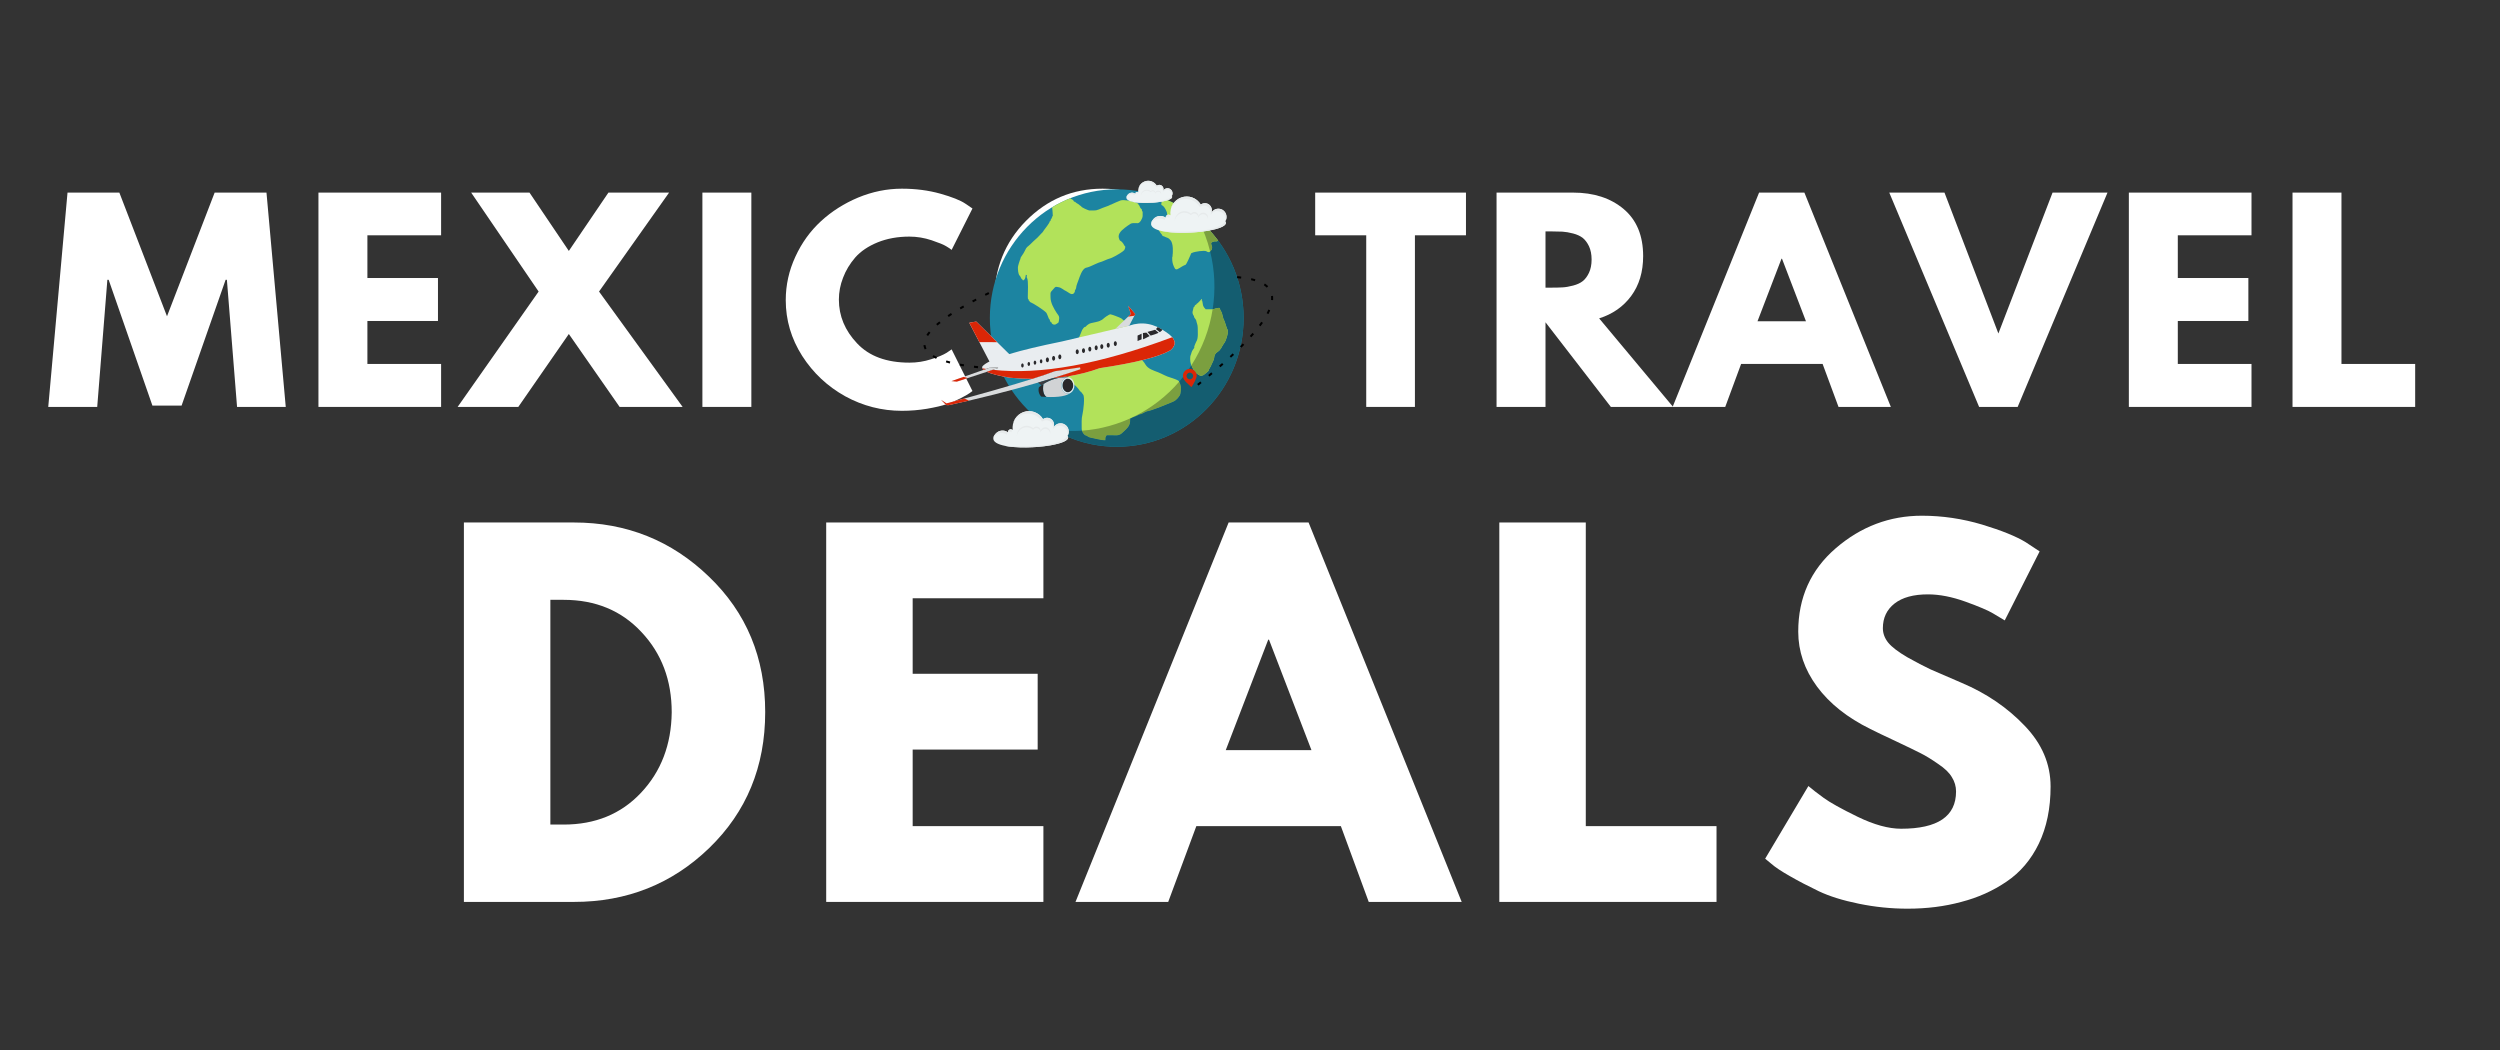 <svg xmlns="http://www.w3.org/2000/svg" xmlns:xlink="http://www.w3.org/1999/xlink" width="200" zoomAndPan="magnify" viewBox="0 0 150 63" height="84" preserveAspectRatio="xMidYMid meet" version="1.0"><rect x="0" y="0" width="150" height="63" fill="#333333" stroke="none"/><defs><g/><clipPath id="8cd0121e6b"><path d="M 55.395 17 L 60 17 L 60 23 L 55.395 23 Z M 55.395 17 " clip-rule="nonzero"/></clipPath><clipPath id="21440eda1f"><path d="M 71 16 L 76.395 16 L 76.395 24 L 71 24 Z M 71 16 " clip-rule="nonzero"/></clipPath><clipPath id="c411b4be92"><path d="M 67 10.777 L 71 10.777 L 71 13 L 67 13 Z M 67 10.777 " clip-rule="nonzero"/></clipPath><clipPath id="d14f6d2891"><path d="M 68 10.777 L 71 10.777 L 71 12 L 68 12 Z M 68 10.777 " clip-rule="nonzero"/></clipPath></defs><g fill="#ffffff" fill-opacity="1"><g transform="translate(2.645, 24.415)"><g><path d="M 11.578 0 L 10.969 -7.625 L 10.891 -7.625 L 8.25 -0.078 L 6.5 -0.078 L 3.875 -7.625 L 3.797 -7.625 L 3.188 0 L 0.25 0 L 1.406 -12.859 L 4.516 -12.859 L 7.375 -5.438 L 10.234 -12.859 L 13.344 -12.859 L 14.5 0 Z M 11.578 0 "/></g></g></g><g fill="#ffffff" fill-opacity="1"><g transform="translate(18.169, 24.415)"><g><path d="M 8.297 -12.859 L 8.297 -10.297 L 3.875 -10.297 L 3.875 -7.734 L 8.109 -7.734 L 8.109 -5.156 L 3.875 -5.156 L 3.875 -2.578 L 8.297 -2.578 L 8.297 0 L 0.938 0 L 0.938 -12.859 Z M 8.297 -12.859 "/></g></g></g><g fill="#ffffff" fill-opacity="1"><g transform="translate(27.989, 24.415)"><g><path d="M 12.969 0 L 9.188 0 L 6.141 -4.375 L 3.109 0 L -0.531 0 L 4.328 -6.922 L 0.281 -12.859 L 3.781 -12.859 L 6.141 -9.359 L 8.516 -12.859 L 12.156 -12.859 L 7.953 -6.922 Z M 12.969 0 "/></g></g></g><g fill="#ffffff" fill-opacity="1"><g transform="translate(41.206, 24.415)"><g><path d="M 3.875 -12.859 L 3.875 0 L 0.938 0 L 0.938 -12.859 Z M 3.875 -12.859 "/></g></g></g><g fill="#ffffff" fill-opacity="1"><g transform="translate(46.786, 24.415)"><g><path d="M 7.781 -2.656 C 8.227 -2.656 8.66 -2.723 9.078 -2.859 C 9.504 -2.992 9.816 -3.125 10.016 -3.25 L 10.312 -3.453 L 11.562 -0.953 C 11.52 -0.922 11.461 -0.879 11.391 -0.828 C 11.316 -0.773 11.145 -0.676 10.875 -0.531 C 10.613 -0.395 10.332 -0.273 10.031 -0.172 C 9.727 -0.066 9.332 0.023 8.844 0.109 C 8.352 0.191 7.848 0.234 7.328 0.234 C 6.129 0.234 4.992 -0.055 3.922 -0.641 C 2.859 -1.234 2 -2.039 1.344 -3.062 C 0.688 -4.094 0.359 -5.207 0.359 -6.406 C 0.359 -7.312 0.551 -8.18 0.938 -9.016 C 1.32 -9.848 1.832 -10.555 2.469 -11.141 C 3.113 -11.734 3.859 -12.207 4.703 -12.562 C 5.555 -12.914 6.43 -13.094 7.328 -13.094 C 8.16 -13.094 8.926 -12.992 9.625 -12.797 C 10.332 -12.598 10.832 -12.398 11.125 -12.203 L 11.562 -11.906 L 10.312 -9.422 C 10.238 -9.484 10.129 -9.555 9.984 -9.641 C 9.836 -9.734 9.547 -9.852 9.109 -10 C 8.672 -10.145 8.227 -10.219 7.781 -10.219 C 7.07 -10.219 6.438 -10.102 5.875 -9.875 C 5.312 -9.645 4.863 -9.344 4.531 -8.969 C 4.207 -8.594 3.961 -8.188 3.797 -7.75 C 3.629 -7.32 3.547 -6.883 3.547 -6.438 C 3.547 -5.457 3.91 -4.582 4.641 -3.812 C 5.367 -3.039 6.414 -2.656 7.781 -2.656 Z M 7.781 -2.656 "/></g></g></g><g fill="#ffffff" fill-opacity="1"><g transform="translate(59.303, 24.415)"><g><path d="M 0.359 -6.438 C 0.359 -8.301 0.988 -9.875 2.25 -11.156 C 3.52 -12.445 5.051 -13.094 6.844 -13.094 C 8.645 -13.094 10.172 -12.453 11.422 -11.172 C 12.68 -9.891 13.312 -8.312 13.312 -6.438 C 13.312 -4.562 12.691 -2.977 11.453 -1.688 C 10.223 -0.406 8.688 0.234 6.844 0.234 C 4.957 0.234 3.406 -0.398 2.188 -1.672 C 0.969 -2.953 0.359 -4.539 0.359 -6.438 Z M 3.531 -6.438 C 3.531 -5.758 3.629 -5.145 3.828 -4.594 C 4.035 -4.039 4.398 -3.57 4.922 -3.188 C 5.441 -2.801 6.082 -2.609 6.844 -2.609 C 7.938 -2.609 8.758 -2.977 9.312 -3.719 C 9.875 -4.469 10.156 -5.375 10.156 -6.438 C 10.156 -7.488 9.867 -8.391 9.297 -9.141 C 8.734 -9.898 7.914 -10.281 6.844 -10.281 C 5.781 -10.281 4.961 -9.898 4.391 -9.141 C 3.816 -8.391 3.531 -7.488 3.531 -6.438 Z M 3.531 -6.438 "/></g></g></g><g fill="#ffffff" fill-opacity="1"><g transform="translate(73.751, 24.415)"><g/></g></g><g fill="#ffffff" fill-opacity="1"><g transform="translate(78.786, 24.415)"><g><path d="M 0.125 -10.297 L 0.125 -12.859 L 9.172 -12.859 L 9.172 -10.297 L 6.109 -10.297 L 6.109 0 L 3.188 0 L 3.188 -10.297 Z M 0.125 -10.297 "/></g></g></g><g fill="#ffffff" fill-opacity="1"><g transform="translate(88.855, 24.415)"><g><path d="M 0.938 -12.859 L 5.531 -12.859 C 6.77 -12.859 7.781 -12.531 8.562 -11.875 C 9.344 -11.219 9.734 -10.273 9.734 -9.047 C 9.734 -8.098 9.492 -7.301 9.016 -6.656 C 8.547 -6.02 7.906 -5.57 7.094 -5.312 L 11.531 0 L 7.797 0 L 3.875 -5.078 L 3.875 0 L 0.938 0 Z M 3.875 -7.156 L 4.203 -7.156 C 4.473 -7.156 4.703 -7.16 4.891 -7.172 C 5.078 -7.18 5.289 -7.219 5.531 -7.281 C 5.77 -7.344 5.961 -7.43 6.109 -7.547 C 6.254 -7.66 6.379 -7.828 6.484 -8.047 C 6.586 -8.266 6.641 -8.531 6.641 -8.844 C 6.641 -9.156 6.586 -9.422 6.484 -9.641 C 6.379 -9.859 6.254 -10.023 6.109 -10.141 C 5.961 -10.254 5.77 -10.344 5.531 -10.406 C 5.289 -10.469 5.078 -10.504 4.891 -10.516 C 4.703 -10.523 4.473 -10.531 4.203 -10.531 L 3.875 -10.531 Z M 3.875 -7.156 "/></g></g></g><g fill="#ffffff" fill-opacity="1"><g transform="translate(100.795, 24.415)"><g><path d="M 7.469 -12.859 L 12.656 0 L 9.516 0 L 8.562 -2.578 L 3.672 -2.578 L 2.719 0 L -0.438 0 L 4.75 -12.859 Z M 7.562 -5.141 L 6.125 -8.891 L 6.094 -8.891 L 4.656 -5.141 Z M 7.562 -5.141 "/></g></g></g><g fill="#ffffff" fill-opacity="1"><g transform="translate(113.794, 24.415)"><g><path d="M 4.953 0 L -0.438 -12.859 L 2.875 -12.859 L 6.109 -4.406 L 9.359 -12.859 L 12.656 -12.859 L 7.266 0 Z M 4.953 0 "/></g></g></g><g fill="#ffffff" fill-opacity="1"><g transform="translate(126.793, 24.415)"><g><path d="M 8.297 -12.859 L 8.297 -10.297 L 3.875 -10.297 L 3.875 -7.734 L 8.109 -7.734 L 8.109 -5.156 L 3.875 -5.156 L 3.875 -2.578 L 8.297 -2.578 L 8.297 0 L 0.938 0 L 0.938 -12.859 Z M 8.297 -12.859 "/></g></g></g><g fill="#ffffff" fill-opacity="1"><g transform="translate(136.613, 24.415)"><g><path d="M 3.875 -12.859 L 3.875 -2.578 L 8.297 -2.578 L 8.297 0 L 0.938 0 L 0.938 -12.859 Z M 3.875 -12.859 "/></g></g></g><g fill="#ffffff" fill-opacity="1"><g transform="translate(146.199, 24.415)"><g/></g></g><g fill="#ffffff" fill-opacity="1"><g transform="translate(26.178, 54.115)"><g><path d="M 1.656 -22.766 L 8.25 -22.766 C 11.414 -22.766 14.117 -21.68 16.359 -19.516 C 18.609 -17.359 19.734 -14.648 19.734 -11.391 C 19.734 -8.117 18.613 -5.398 16.375 -3.234 C 14.145 -1.078 11.438 0 8.25 0 L 1.656 0 Z M 6.844 -4.641 L 7.641 -4.641 C 9.535 -4.641 11.082 -5.273 12.281 -6.547 C 13.488 -7.828 14.102 -9.438 14.125 -11.375 C 14.125 -13.301 13.52 -14.906 12.312 -16.188 C 11.113 -17.477 9.555 -18.125 7.641 -18.125 L 6.844 -18.125 Z M 6.844 -4.641 "/></g></g></g><g fill="#ffffff" fill-opacity="1"><g transform="translate(47.916, 54.115)"><g><path d="M 14.688 -22.766 L 14.688 -18.219 L 6.844 -18.219 L 6.844 -13.688 L 14.344 -13.688 L 14.344 -9.141 L 6.844 -9.141 L 6.844 -4.547 L 14.688 -4.547 L 14.688 0 L 1.656 0 L 1.656 -22.766 Z M 14.688 -22.766 "/></g></g></g><g fill="#ffffff" fill-opacity="1"><g transform="translate(65.296, 54.115)"><g><path d="M 13.219 -22.766 L 22.406 0 L 16.828 0 L 15.156 -4.547 L 6.484 -4.547 L 4.797 0 L -0.766 0 L 8.422 -22.766 Z M 13.391 -9.109 L 10.844 -15.734 L 10.797 -15.734 L 8.25 -9.109 Z M 13.391 -9.109 "/></g></g></g><g fill="#ffffff" fill-opacity="1"><g transform="translate(88.303, 54.115)"><g><path d="M 6.844 -22.766 L 6.844 -4.547 L 14.688 -4.547 L 14.688 0 L 1.656 0 L 1.656 -22.766 Z M 6.844 -22.766 "/></g></g></g><g fill="#ffffff" fill-opacity="1"><g transform="translate(105.269, 54.115)"><g><path d="M 10.047 -23.172 C 11.273 -23.172 12.477 -22.992 13.656 -22.641 C 14.832 -22.285 15.707 -21.93 16.281 -21.578 L 17.109 -21.031 L 15.016 -16.891 C 14.848 -16.992 14.613 -17.133 14.312 -17.312 C 14.02 -17.488 13.469 -17.723 12.656 -18.016 C 11.852 -18.305 11.102 -18.453 10.406 -18.453 C 9.539 -18.453 8.875 -18.27 8.406 -17.906 C 7.938 -17.539 7.703 -17.047 7.703 -16.422 C 7.703 -16.109 7.812 -15.816 8.031 -15.547 C 8.25 -15.285 8.625 -15 9.156 -14.688 C 9.695 -14.383 10.164 -14.141 10.562 -13.953 C 10.969 -13.773 11.594 -13.504 12.438 -13.141 C 13.914 -12.516 15.172 -11.66 16.203 -10.578 C 17.242 -9.504 17.766 -8.285 17.766 -6.922 C 17.766 -5.617 17.531 -4.477 17.062 -3.5 C 16.594 -2.531 15.945 -1.77 15.125 -1.219 C 14.312 -0.664 13.406 -0.258 12.406 0 C 11.414 0.27 10.344 0.406 9.188 0.406 C 8.195 0.406 7.223 0.305 6.266 0.109 C 5.305 -0.086 4.504 -0.336 3.859 -0.641 C 3.211 -0.953 2.633 -1.254 2.125 -1.547 C 1.613 -1.836 1.238 -2.086 1 -2.297 L 0.641 -2.594 L 3.234 -6.953 C 3.453 -6.766 3.754 -6.531 4.141 -6.25 C 4.523 -5.969 5.207 -5.586 6.188 -5.109 C 7.176 -4.629 8.047 -4.391 8.797 -4.391 C 10.992 -4.391 12.094 -5.133 12.094 -6.625 C 12.094 -6.938 12.008 -7.223 11.844 -7.484 C 11.688 -7.754 11.41 -8.02 11.016 -8.281 C 10.629 -8.551 10.281 -8.766 9.969 -8.922 C 9.664 -9.078 9.172 -9.316 8.484 -9.641 C 7.797 -9.961 7.285 -10.207 6.953 -10.375 C 5.578 -11.051 4.508 -11.898 3.75 -12.922 C 3 -13.941 2.625 -15.039 2.625 -16.219 C 2.625 -18.258 3.375 -19.926 4.875 -21.219 C 6.383 -22.52 8.109 -23.172 10.047 -23.172 Z M 10.047 -23.172 "/></g></g></g><path fill="#1c84a1" d="M 67.004 11.359 C 71.211 11.359 74.617 14.816 74.617 19.082 C 74.617 23.348 71.211 26.805 67.004 26.805 C 62.801 26.805 59.391 23.348 59.391 19.082 C 59.391 14.816 62.801 11.359 67.004 11.359 Z M 67.004 11.359 " fill-opacity="1" fill-rule="evenodd"/><path fill="#b2e25a" d="M 65.277 16.035 C 65.555 15.941 65.855 15.758 66.129 15.691 C 66.133 15.691 66.418 15.566 66.465 15.551 C 66.805 15.445 66.641 15.488 66.938 15.352 C 67.039 15.305 67.398 15.082 67.449 15.012 C 67.453 15.008 67.512 14.902 67.512 14.871 C 67.512 14.676 67.523 14.855 67.449 14.711 C 67.395 14.598 67.301 14.477 67.195 14.43 C 67.176 14.426 67.117 14.25 67.117 14.191 C 67.117 13.918 67.453 13.695 67.648 13.551 C 67.926 13.34 67.938 13.391 68.262 13.391 C 68.395 13.391 68.559 13.105 68.559 12.949 C 68.559 12.922 68.559 12.711 68.559 12.707 L 68.516 12.648 C 68.512 12.625 68.531 12.586 68.496 12.551 C 68.457 12.508 68.441 12.516 68.398 12.43 C 68.352 12.332 68.395 12.363 68.32 12.289 C 68.258 12.227 68.359 12.223 68.223 12.188 C 68.172 12.176 68.176 12.141 68.043 12.109 C 67.863 12.062 67.422 11.965 67.234 12.027 C 67.172 12.051 66.73 12.234 66.684 12.266 C 66.605 12.324 66.672 12.242 66.582 12.309 C 66.527 12.348 66.258 12.43 66.168 12.469 C 65.73 12.652 65.816 12.629 65.359 12.629 C 65.328 12.629 64.863 12.449 64.863 12.367 C 64.758 12.316 64.832 12.344 64.727 12.266 C 64.688 12.238 64.512 12.145 64.512 12.109 C 64.383 12.109 64.449 12.027 64.352 11.988 C 64.285 11.961 64.418 11.945 64.254 11.945 L 64.238 11.887 C 63.852 12.039 63.48 12.223 63.129 12.438 C 63.137 12.48 63.176 12.922 63.168 12.949 C 63.137 13.027 63.156 12.898 63.129 13.027 C 63.109 13.109 63.09 13.027 63.09 13.129 C 63.004 13.172 63.074 13.27 62.988 13.27 C 62.988 13.375 62.699 13.719 62.637 13.812 C 62.559 13.914 62.602 13.898 62.477 14.012 C 62.395 14.086 62.266 14.258 62.141 14.352 C 62.102 14.379 61.883 14.594 61.844 14.633 C 61.633 14.848 61.613 14.773 61.488 15.051 C 61.414 15.219 61.262 15.398 61.234 15.473 C 61.219 15.508 61.254 15.488 61.191 15.613 C 61.168 15.664 61.074 15.977 61.074 16.035 C 61.074 16.18 61.086 16.445 61.176 16.535 C 61.277 16.637 61.238 16.719 61.352 16.773 C 61.352 16.883 61.508 16.793 61.527 16.613 C 61.539 16.516 61.547 16.598 61.547 16.492 C 61.684 16.492 61.547 16.566 61.629 16.695 C 61.711 16.832 61.668 17.605 61.668 17.816 C 61.668 18.062 61.727 17.867 61.727 18.035 C 61.773 18.062 61.785 18.055 61.785 18.113 C 61.988 18.188 62.605 18.586 62.773 18.758 C 62.809 18.793 62.902 19.047 62.93 19.117 L 62.969 19.156 C 63 19.223 63.004 19.34 63.09 19.34 C 63.09 19.445 63.258 19.531 63.383 19.438 C 63.539 19.324 63.504 19.41 63.543 19.176 C 63.578 18.961 63.496 18.918 63.402 18.777 C 63.223 18.5 63.031 18.164 63.031 17.836 C 63.031 17.492 62.996 17.582 63.227 17.316 C 63.344 17.18 63.332 17.203 63.523 17.234 C 63.691 17.262 63.824 17.41 63.977 17.473 C 64.105 17.527 64.359 17.82 64.492 17.496 L 64.492 17.438 C 64.504 17.391 64.57 17.328 64.57 17.254 C 64.57 17.152 64.664 16.926 64.707 16.812 C 64.785 16.602 64.914 16.164 65.141 16.07 Z M 65.277 16.035 " fill-opacity="1" fill-rule="evenodd"/><path fill="#b2e25a" d="M 70.281 14.488 L 70.324 14.602 C 70.34 14.641 70.367 14.809 70.367 14.867 C 70.367 15.012 70.379 15.16 70.355 15.301 L 70.355 15.332 C 70.355 15.445 70.332 15.375 70.332 15.484 C 70.332 15.688 70.352 15.805 70.434 15.996 C 70.52 16.195 70.57 16.203 70.75 16.094 C 70.816 16.055 71.055 15.902 71.121 15.895 C 71.18 15.887 71.387 15.402 71.426 15.309 L 71.457 15.23 C 71.496 15.172 71.426 15.223 71.547 15.164 C 71.668 15.102 72.27 15.004 72.383 15.078 C 72.508 15.152 72.559 15.164 72.668 15.023 C 72.715 14.965 72.738 14.875 72.723 14.801 C 72.719 14.789 72.695 14.738 72.691 14.703 C 72.676 14.617 72.629 14.57 72.766 14.512 C 72.848 14.48 72.871 14.488 72.973 14.488 C 73.066 14.488 73.012 14.48 73.059 14.457 L 73.082 14.43 C 72.246 13.309 71.113 12.426 69.801 11.898 C 69.758 11.883 69.766 11.891 69.734 11.957 C 69.715 11.996 69.656 12.273 69.691 12.301 C 69.777 12.363 69.793 12.348 69.875 12.465 C 69.875 12.469 69.949 12.594 69.953 12.598 C 69.996 12.715 70.027 12.727 70.027 12.863 C 70.027 12.988 70.035 12.965 69.977 13.086 C 69.855 13.324 69.504 13.512 69.449 13.637 C 69.434 13.68 69.551 13.855 69.562 13.871 C 69.598 13.93 69.668 14.035 69.715 14.082 C 69.754 14.125 69.711 14.16 69.832 14.18 C 69.879 14.188 69.855 14.199 69.93 14.223 C 70.012 14.25 70.141 14.297 70.191 14.371 C 70.223 14.41 70.262 14.445 70.281 14.488 Z M 70.281 14.488 " fill-opacity="1" fill-rule="evenodd"/><path fill="#b2e25a" d="M 72.105 17.93 C 72.055 17.984 71.852 18.223 71.801 18.223 C 71.801 18.293 71.699 18.266 71.676 18.371 C 71.652 18.461 71.621 18.352 71.594 18.535 C 71.562 18.723 71.512 18.707 71.594 18.91 L 71.637 18.953 C 71.637 18.957 71.629 19.012 71.676 19.078 C 71.707 19.121 71.773 19.195 71.777 19.246 C 71.793 19.363 71.863 19.477 71.863 19.641 C 71.863 19.875 71.91 20.312 71.777 20.496 C 71.758 20.523 71.66 20.758 71.656 20.789 L 71.656 20.871 C 71.645 20.902 71.52 21.027 71.488 21.164 C 71.453 21.332 71.41 21.285 71.41 21.539 C 71.41 21.777 71.469 21.914 71.574 22.121 C 71.695 22.367 71.75 22.387 71.961 22.52 C 72.16 22.641 72.363 22.367 72.5 22.27 C 72.539 22.238 72.508 22.234 72.52 22.207 L 72.66 21.957 C 72.684 21.859 72.824 21.648 72.848 21.496 C 72.859 21.43 72.871 21.328 72.906 21.266 L 72.949 21.227 C 72.992 21.125 72.98 21.195 73.074 21.102 C 73.145 21.027 73.074 21.141 73.176 21.016 C 73.305 20.859 73.238 20.945 73.34 20.766 C 73.477 20.527 73.516 20.559 73.605 20.246 C 73.68 19.996 73.668 20.027 73.668 19.789 C 73.621 19.789 73.496 19.273 73.445 19.203 C 73.375 19.109 73.344 18.793 73.281 18.703 C 73.133 18.496 73.277 18.426 72.992 18.496 C 72.898 18.516 72.969 18.484 72.848 18.535 C 72.762 18.57 72.734 18.555 72.621 18.555 C 72.523 18.555 72.43 18.555 72.336 18.555 C 72.336 18.523 72.195 18.457 72.168 18.246 C 72.164 18.215 72.141 18.066 72.129 18.035 C 72.055 18.035 72.156 18.02 72.105 17.93 Z M 72.105 17.93 " fill-opacity="1" fill-rule="evenodd"/><path fill="#b2e25a" d="M 68.16 21.137 C 68.016 20.961 68.094 20.98 68.008 20.875 C 67.844 20.668 67.941 20.773 67.859 20.566 C 67.797 20.422 67.816 20.395 67.77 20.238 C 67.723 20.07 67.742 19.918 67.707 19.758 C 67.691 19.695 67.539 19.332 67.512 19.301 C 67.504 19.289 67.277 19.102 67.277 19.102 C 67.203 19.055 66.719 18.871 66.629 18.859 C 66.551 18.852 66.258 19.062 66.199 19.125 C 66.109 19.215 66 19.234 65.984 19.258 C 65.953 19.285 65.504 19.379 65.465 19.387 C 65.363 19.402 65.195 19.52 65.141 19.605 C 65.035 19.605 64.969 19.738 64.926 19.801 C 64.91 19.824 64.789 20.168 64.73 20.262 C 64.637 20.414 64.434 20.484 64.32 20.566 C 64.18 20.668 64.012 20.887 63.914 21.027 C 63.691 21.332 63.695 21.387 63.695 21.703 C 63.695 21.938 63.676 21.859 63.738 22.078 C 63.785 22.23 63.734 22.238 63.781 22.359 C 63.836 22.484 63.855 22.488 63.914 22.602 C 63.98 22.602 64.328 22.992 64.406 23.039 C 64.469 23.074 64.691 23.301 64.73 23.367 C 64.852 23.566 64.832 23.449 64.902 23.562 L 64.988 23.676 C 65.105 23.816 65 24.652 64.949 24.855 C 64.879 25.117 64.902 25.43 64.902 25.707 C 64.902 26.004 65.098 26.086 65.098 26.121 C 65.219 26.121 65.266 26.23 65.398 26.254 C 65.648 26.305 66.102 26.426 66.328 26.418 C 66.324 26.414 66.324 26.398 66.324 26.363 C 66.324 26.133 66.391 26.211 66.391 26.121 C 66.516 26.121 66.633 26.121 66.758 26.121 C 66.98 26.121 67.043 26.152 67.234 26.059 C 67.281 26.035 67.523 25.805 67.578 25.75 C 67.785 25.539 67.816 25.402 67.816 25.117 C 67.879 25.082 68.184 24.949 68.223 24.941 L 68.352 24.875 C 68.395 24.855 68.488 24.852 68.547 24.812 C 68.59 24.777 68.824 24.68 68.828 24.68 C 68.98 24.68 69.852 24.332 70.012 24.262 L 70.422 24.09 C 70.582 24.02 70.805 23.773 70.832 23.609 C 70.875 23.355 70.887 23.09 70.727 22.863 C 70.684 22.805 70.285 22.664 70.207 22.645 C 69.988 22.59 69.711 22.426 69.496 22.34 C 69.207 22.223 68.887 22.148 68.719 21.859 C 68.637 21.707 68.508 21.594 68.395 21.465 C 68.293 21.344 68.23 21.223 68.16 21.137 Z M 68.16 21.137 " fill-opacity="1" fill-rule="evenodd"/><path fill="#7b9f3f" d="M 70.75 22.902 C 69.25 24.641 67.141 25.68 64.918 25.84 C 64.961 26.031 65.098 26.094 65.098 26.121 C 65.219 26.121 65.266 26.23 65.398 26.254 C 65.648 26.305 66.102 26.426 66.328 26.418 C 66.324 26.414 66.324 26.398 66.324 26.363 C 66.324 26.133 66.391 26.211 66.391 26.121 C 66.516 26.121 66.633 26.121 66.758 26.121 C 66.98 26.121 67.043 26.152 67.234 26.059 C 67.281 26.035 67.523 25.805 67.578 25.75 C 67.785 25.539 67.816 25.402 67.816 25.117 C 67.879 25.082 68.184 24.949 68.223 24.941 L 68.352 24.875 C 68.395 24.855 68.488 24.852 68.547 24.812 C 68.59 24.777 68.824 24.68 68.828 24.68 C 68.98 24.68 69.852 24.332 70.012 24.262 L 70.422 24.09 C 70.582 24.02 70.805 23.773 70.832 23.609 C 70.871 23.367 70.883 23.117 70.75 22.902 Z M 70.75 22.902 " fill-opacity="1" fill-rule="evenodd"/><path fill="#145d70" d="M 68.828 24.68 C 68.824 24.68 68.59 24.777 68.547 24.812 C 68.488 24.852 68.395 24.855 68.352 24.875 L 68.223 24.941 C 68.184 24.949 67.879 25.082 67.816 25.117 C 67.816 25.402 67.785 25.539 67.578 25.75 C 67.523 25.805 67.281 26.035 67.234 26.059 C 67.043 26.152 66.98 26.121 66.758 26.121 C 66.633 26.121 66.516 26.121 66.391 26.121 C 66.391 26.211 66.324 26.133 66.324 26.363 C 66.324 26.398 66.324 26.414 66.328 26.418 C 66.102 26.426 65.648 26.305 65.398 26.254 C 65.266 26.23 65.219 26.121 65.098 26.121 C 65.098 26.094 64.961 26.031 64.918 25.84 C 64.355 25.875 63.785 25.859 63.215 25.785 C 64.332 26.438 65.625 26.805 67.004 26.805 C 71.211 26.805 74.617 23.348 74.617 19.082 C 74.617 17.34 74.047 15.727 73.082 14.43 L 73.059 14.457 C 73.012 14.48 73.066 14.488 72.973 14.488 C 72.871 14.488 72.848 14.48 72.766 14.512 C 72.629 14.57 72.676 14.617 72.691 14.703 C 72.695 14.738 72.719 14.789 72.723 14.801 C 72.738 14.875 72.715 14.965 72.668 15.023 C 72.645 15.051 72.629 15.07 72.609 15.09 C 72.891 16.227 72.941 17.406 72.758 18.559 C 72.785 18.559 72.812 18.551 72.848 18.535 C 72.969 18.484 72.898 18.516 72.992 18.496 C 73.277 18.426 73.133 18.496 73.281 18.703 C 73.344 18.793 73.375 19.109 73.445 19.203 C 73.496 19.273 73.621 19.789 73.668 19.789 C 73.668 20.027 73.68 19.996 73.605 20.246 C 73.516 20.559 73.477 20.527 73.34 20.766 C 73.238 20.945 73.305 20.859 73.176 21.016 C 73.074 21.141 73.145 21.027 73.074 21.102 C 72.98 21.195 72.992 21.125 72.949 21.227 L 72.906 21.266 C 72.871 21.328 72.859 21.43 72.848 21.496 C 72.824 21.648 72.684 21.859 72.66 21.957 L 72.52 22.207 C 72.508 22.234 72.539 22.238 72.5 22.27 C 72.363 22.367 72.16 22.641 71.961 22.52 C 71.75 22.387 71.695 22.367 71.574 22.121 C 71.535 22.051 71.504 21.984 71.48 21.922 C 71.426 22.008 71.371 22.094 71.312 22.176 C 71.137 22.43 70.949 22.672 70.75 22.902 C 70.883 23.117 70.871 23.367 70.832 23.609 C 70.805 23.773 70.582 24.02 70.422 24.09 L 70.012 24.262 C 69.852 24.332 68.98 24.68 68.828 24.68 Z M 68.828 24.68 " fill-opacity="1" fill-rule="evenodd"/><path fill="#7b9f3f" d="M 71.48 21.922 C 71.504 21.984 71.535 22.051 71.574 22.121 C 71.695 22.367 71.75 22.387 71.961 22.52 C 72.16 22.641 72.363 22.367 72.5 22.27 C 72.539 22.238 72.508 22.234 72.52 22.207 L 72.66 21.957 C 72.684 21.859 72.824 21.648 72.848 21.496 C 72.859 21.43 72.871 21.328 72.906 21.266 L 72.949 21.227 C 72.992 21.125 72.98 21.195 73.074 21.102 C 73.145 21.027 73.074 21.141 73.176 21.016 C 73.305 20.859 73.238 20.945 73.34 20.766 C 73.477 20.527 73.516 20.559 73.605 20.246 C 73.68 19.996 73.668 20.027 73.668 19.789 C 73.621 19.789 73.496 19.273 73.445 19.203 C 73.375 19.109 73.344 18.793 73.281 18.703 C 73.133 18.496 73.277 18.426 72.992 18.496 C 72.898 18.516 72.969 18.484 72.848 18.535 C 72.812 18.551 72.785 18.559 72.758 18.559 C 72.574 19.738 72.148 20.887 71.48 21.922 Z M 71.48 21.922 " fill-opacity="1" fill-rule="evenodd"/><path fill="#7b9f3f" d="M 71.875 13.148 C 72.199 13.77 72.445 14.422 72.609 15.09 C 72.629 15.07 72.645 15.051 72.668 15.023 C 72.715 14.965 72.738 14.875 72.723 14.801 C 72.719 14.789 72.695 14.738 72.691 14.703 C 72.676 14.617 72.629 14.57 72.766 14.512 C 72.848 14.48 72.871 14.488 72.973 14.488 C 73.066 14.488 73.012 14.48 73.059 14.457 L 73.082 14.43 C 72.73 13.957 72.324 13.527 71.875 13.148 Z M 71.875 13.148 " fill-opacity="1" fill-rule="evenodd"/><path fill="#e9edf0" d="M 58.156 19.367 L 59.367 21.691 C 59.168 21.789 59.027 21.887 58.945 21.98 C 58.91 22.055 58.934 22.125 59.012 22.191 C 59.242 22.113 59.359 22.07 59.359 22.07 C 59.695 22.051 59.863 22.039 59.863 22.039 C 59.883 22.066 59.891 22.082 59.891 22.082 L 59.207 22.309 C 59.473 22.43 59.934 22.551 60.594 22.664 C 61.055 22.707 61.504 22.73 61.941 22.73 C 62.496 22.555 62.941 22.402 63.281 22.273 C 64.297 22.121 64.801 22.043 64.801 22.043 C 64.816 22.121 64.824 22.156 64.824 22.156 C 64.281 22.34 63.73 22.516 63.172 22.688 C 64.188 22.605 65.121 22.402 65.98 22.09 C 68.125 21.77 69.539 21.414 70.227 21.016 C 70.637 20.664 70.547 20.301 69.953 19.918 C 69.238 19.402 68.504 19.277 67.754 19.539 C 67.754 19.539 67.473 19.605 66.914 19.738 C 66.246 19.895 65.18 20.145 63.715 20.488 C 62.391 20.758 61.336 21.008 60.555 21.246 L 58.574 19.293 C 58.574 19.293 58.434 19.316 58.156 19.367 Z M 58.156 19.367 " fill-opacity="1" fill-rule="evenodd"/><path fill="#d9dbdd" d="M 59.012 22.191 C 58.648 22.32 58.008 22.543 57.086 22.867 C 57.086 22.867 57.191 22.875 57.41 22.898 C 57.41 22.898 58.008 22.703 59.207 22.309 C 59.414 22.238 59.645 22.164 59.891 22.082 C 59.891 22.082 59.883 22.066 59.863 22.039 C 59.863 22.039 59.695 22.051 59.359 22.07 C 59.359 22.07 59.242 22.113 59.012 22.191 Z M 59.012 22.191 " fill-opacity="1" fill-rule="evenodd"/><path fill="#d9dbdd" d="M 61.941 22.73 C 60.734 23.113 59.02 23.602 56.789 24.203 C 56.574 24.059 56.461 23.988 56.461 23.988 C 56.672 24.199 56.773 24.305 56.773 24.305 C 56.871 24.309 56.926 24.309 56.926 24.309 C 58.773 23.91 60.562 23.457 62.289 22.953 C 62.582 22.863 62.879 22.777 63.172 22.688 C 63.73 22.516 64.281 22.34 64.824 22.156 C 64.824 22.156 64.816 22.121 64.801 22.043 C 64.801 22.043 64.297 22.121 63.281 22.273 C 62.941 22.402 62.496 22.555 61.941 22.73 Z M 61.941 22.73 " fill-opacity="1" fill-rule="evenodd"/><path fill="#d1d3d5" d="M 62.605 23.039 C 62.547 23.438 62.605 23.691 62.789 23.816 C 63.512 23.848 64.004 23.762 64.254 23.562 C 64.199 23.598 64.137 23.621 64.07 23.621 C 63.852 23.621 63.676 23.398 63.676 23.125 C 63.676 22.852 63.852 22.633 64.07 22.633 C 63.547 22.617 63.059 22.754 62.605 23.039 Z M 62.605 23.039 " fill-opacity="1" fill-rule="evenodd"/><path fill="#29282b" d="M 64.07 22.719 C 63.891 22.719 63.746 22.902 63.746 23.125 C 63.746 23.348 63.891 23.535 64.07 23.535 C 64.25 23.535 64.395 23.348 64.395 23.125 C 64.395 22.902 64.25 22.719 64.07 22.719 Z M 64.07 22.719 " fill-opacity="1" fill-rule="evenodd"/><path fill="#e3e7eb" d="M 64.07 23.535 C 63.891 23.535 63.746 23.348 63.746 23.125 C 63.746 22.902 63.891 22.719 64.07 22.719 C 64.25 22.719 64.395 22.902 64.395 23.125 C 64.395 23.348 64.25 23.535 64.07 23.535 Z M 63.676 23.125 C 63.676 23.398 63.852 23.621 64.07 23.621 C 64.137 23.621 64.199 23.598 64.254 23.562 C 64.379 23.48 64.465 23.316 64.465 23.125 C 64.465 22.852 64.285 22.633 64.07 22.633 C 63.852 22.633 63.676 22.852 63.676 23.125 Z M 63.676 23.125 " fill-opacity="1" fill-rule="evenodd"/><path fill="#29282b" d="M 62.789 23.816 C 62.605 23.691 62.547 23.438 62.605 23.039 C 62.566 23.066 62.523 23.094 62.484 23.121 C 62.434 23.16 62.383 23.195 62.336 23.234 C 62.277 23.43 62.332 23.648 62.473 23.797 C 62.582 23.805 62.688 23.812 62.789 23.816 Z M 62.789 23.816 " fill-opacity="1" fill-rule="evenodd"/><path fill="#d9dbdd" d="M 66.914 19.738 C 67.473 19.605 67.754 19.539 67.754 19.539 C 67.996 19.074 68.113 18.844 68.113 18.844 C 67.836 18.512 67.695 18.348 67.695 18.348 C 67.797 18.676 67.848 18.844 67.848 18.844 C 67.848 18.844 67.539 19.141 66.914 19.738 Z M 66.914 19.738 " fill-opacity="1" fill-rule="evenodd"/><path fill="#29282b" d="M 61.422 21.93 C 61.422 21.859 61.391 21.805 61.348 21.805 C 61.301 21.805 61.27 21.859 61.27 21.93 C 61.27 21.996 61.301 22.051 61.348 22.051 C 61.391 22.051 61.422 21.996 61.422 21.93 Z M 61.422 21.93 " fill-opacity="1" fill-rule="evenodd"/><path fill="#29282b" d="M 61.652 21.84 C 61.652 21.902 61.688 21.957 61.73 21.957 C 61.773 21.957 61.805 21.902 61.805 21.84 C 61.805 21.773 61.773 21.719 61.73 21.719 C 61.688 21.719 61.652 21.773 61.652 21.84 Z M 61.652 21.84 " fill-opacity="1" fill-rule="evenodd"/><path fill="#29282b" d="M 62.02 21.758 C 62.02 21.828 62.055 21.883 62.094 21.883 C 62.137 21.883 62.176 21.828 62.176 21.758 C 62.176 21.691 62.137 21.637 62.094 21.637 C 62.055 21.637 62.02 21.691 62.02 21.758 Z M 62.02 21.758 " fill-opacity="1" fill-rule="evenodd"/><path fill="#29282b" d="M 62.391 21.68 C 62.391 21.746 62.422 21.801 62.465 21.801 C 62.512 21.801 62.543 21.746 62.543 21.68 C 62.543 21.613 62.512 21.559 62.465 21.559 C 62.422 21.559 62.391 21.613 62.391 21.68 Z M 62.391 21.68 " fill-opacity="1" fill-rule="evenodd"/><path fill="#29282b" d="M 62.75 21.59 C 62.75 21.668 62.793 21.734 62.844 21.734 C 62.895 21.734 62.938 21.668 62.938 21.59 C 62.938 21.512 62.895 21.445 62.844 21.445 C 62.793 21.445 62.75 21.512 62.75 21.59 Z M 62.75 21.59 " fill-opacity="1" fill-rule="evenodd"/><path fill="#29282b" d="M 63.125 21.5 C 63.125 21.578 63.168 21.641 63.215 21.641 C 63.266 21.641 63.309 21.578 63.309 21.5 C 63.309 21.418 63.266 21.355 63.215 21.355 C 63.168 21.355 63.125 21.418 63.125 21.5 Z M 63.125 21.5 " fill-opacity="1" fill-rule="evenodd"/><path fill="#29282b" d="M 63.496 21.41 C 63.496 21.488 63.539 21.555 63.586 21.555 C 63.641 21.555 63.68 21.488 63.68 21.41 C 63.68 21.332 63.641 21.266 63.586 21.266 C 63.539 21.266 63.496 21.332 63.496 21.41 Z M 63.496 21.41 " fill-opacity="1" fill-rule="evenodd"/><path fill="#29282b" d="M 64.543 21.105 C 64.543 21.184 64.582 21.25 64.633 21.25 C 64.684 21.25 64.727 21.184 64.727 21.105 C 64.727 21.027 64.684 20.961 64.633 20.961 C 64.582 20.961 64.543 21.027 64.543 21.105 Z M 64.543 21.105 " fill-opacity="1" fill-rule="evenodd"/><path fill="#29282b" d="M 64.918 21.039 C 64.918 21.117 64.961 21.18 65.012 21.18 C 65.062 21.18 65.102 21.117 65.102 21.039 C 65.102 20.957 65.062 20.895 65.012 20.895 C 64.961 20.895 64.918 20.957 64.918 21.039 Z M 64.918 21.039 " fill-opacity="1" fill-rule="evenodd"/><path fill="#29282b" d="M 65.297 20.945 C 65.297 21.027 65.336 21.09 65.391 21.09 C 65.438 21.09 65.48 21.027 65.48 20.945 C 65.48 20.867 65.438 20.805 65.391 20.805 C 65.336 20.805 65.297 20.867 65.297 20.945 Z M 65.297 20.945 " fill-opacity="1" fill-rule="evenodd"/><path fill="#29282b" d="M 65.68 20.867 C 65.68 20.945 65.719 21.012 65.773 21.012 C 65.824 21.012 65.863 20.945 65.863 20.867 C 65.863 20.789 65.824 20.723 65.773 20.723 C 65.719 20.723 65.68 20.789 65.68 20.867 Z M 65.68 20.867 " fill-opacity="1" fill-rule="evenodd"/><path fill="#29282b" d="M 66.016 20.793 C 66.016 20.875 66.055 20.938 66.105 20.938 C 66.156 20.938 66.199 20.875 66.199 20.793 C 66.199 20.715 66.156 20.652 66.105 20.652 C 66.055 20.652 66.016 20.715 66.016 20.793 Z M 66.016 20.793 " fill-opacity="1" fill-rule="evenodd"/><path fill="#29282b" d="M 66.402 20.715 C 66.402 20.793 66.445 20.859 66.492 20.859 C 66.547 20.859 66.586 20.793 66.586 20.715 C 66.586 20.637 66.547 20.57 66.492 20.57 C 66.445 20.57 66.402 20.637 66.402 20.715 Z M 66.402 20.715 " fill-opacity="1" fill-rule="evenodd"/><path fill="#29282b" d="M 66.918 20.473 C 66.867 20.473 66.828 20.539 66.828 20.617 C 66.828 20.695 66.867 20.762 66.918 20.762 C 66.969 20.762 67.012 20.695 67.012 20.617 C 67.012 20.539 66.969 20.473 66.918 20.473 Z M 66.918 20.473 " fill-opacity="1" fill-rule="evenodd"/><path fill="#29282b" d="M 68.254 20.133 C 68.254 20.133 68.254 20.242 68.254 20.461 C 68.254 20.461 68.336 20.426 68.496 20.359 C 68.496 20.359 68.496 20.246 68.496 20.02 C 68.496 20.02 68.414 20.059 68.254 20.133 Z M 68.254 20.133 " fill-opacity="1" fill-rule="evenodd"/><path fill="#29282b" d="M 68.574 19.98 C 68.574 19.98 68.578 20.094 68.586 20.359 C 68.695 20.312 68.828 20.246 68.98 20.16 C 68.98 20.16 68.914 20.109 68.785 19.957 C 68.785 19.957 68.715 19.965 68.574 19.98 Z M 68.574 19.98 " fill-opacity="1" fill-rule="evenodd"/><path fill="#29282b" d="M 68.848 19.914 C 68.977 20.062 69.039 20.137 69.039 20.137 C 69.25 20.078 69.41 20.023 69.516 19.965 C 69.516 19.965 69.445 19.902 69.305 19.785 C 69 19.871 68.848 19.914 68.848 19.914 Z M 68.848 19.914 " fill-opacity="1" fill-rule="evenodd"/><path fill="#29282b" d="M 69.359 19.746 C 69.508 19.867 69.582 19.93 69.582 19.93 C 69.66 19.883 69.719 19.836 69.75 19.785 C 69.652 19.723 69.555 19.672 69.461 19.625 C 69.395 19.707 69.359 19.746 69.359 19.746 Z M 69.359 19.746 " fill-opacity="1" fill-rule="evenodd"/><path fill="#3d3c40" d="M 62.605 23.039 C 63.051 22.758 63.535 22.621 64.051 22.633 C 64.074 22.613 64.109 22.594 64.148 22.566 C 63.832 22.621 63.508 22.66 63.172 22.688 C 62.879 22.777 62.582 22.863 62.289 22.953 C 62.289 22.953 62.285 22.953 62.285 22.953 C 62.309 22.973 62.383 23.035 62.48 23.121 C 62.484 23.121 62.484 23.121 62.484 23.121 C 62.523 23.094 62.566 23.066 62.605 23.039 Z M 62.605 23.039 " fill-opacity="1" fill-rule="evenodd"/><path fill="#db2607" d="M 70.332 20.234 C 66.004 21.855 62.418 22.508 59.574 22.188 L 59.207 22.309 C 59.473 22.43 59.934 22.551 60.594 22.664 C 61.055 22.707 61.504 22.73 61.941 22.73 C 62.496 22.555 62.941 22.402 63.281 22.273 C 64.297 22.121 64.801 22.043 64.801 22.043 C 64.816 22.121 64.824 22.156 64.824 22.156 C 64.281 22.34 63.73 22.516 63.172 22.688 C 63.508 22.66 63.832 22.621 64.148 22.566 C 64.797 22.461 65.406 22.301 65.98 22.09 C 68.125 21.77 69.539 21.414 70.227 21.016 C 70.52 20.766 70.559 20.504 70.332 20.234 Z M 70.332 20.234 " fill-opacity="1" fill-rule="evenodd"/><path fill="#db2607" d="M 67.848 18.844 C 67.848 18.844 67.793 18.895 67.68 19 C 67.68 19 67.805 18.984 68.059 18.945 C 68.094 18.875 68.113 18.844 68.113 18.844 C 67.836 18.512 67.695 18.348 67.695 18.348 C 67.797 18.676 67.848 18.844 67.848 18.844 Z M 67.848 18.844 " fill-opacity="1" fill-rule="evenodd"/><path fill="#db2607" d="M 57.867 23.91 C 57.523 24.004 57.164 24.102 56.789 24.203 C 56.574 24.059 56.461 23.988 56.461 23.988 C 56.672 24.199 56.773 24.305 56.773 24.305 C 56.871 24.309 56.926 24.309 56.926 24.309 C 57.332 24.223 57.734 24.133 58.137 24.039 C 58.137 24.039 58.047 23.996 57.867 23.91 Z M 57.867 23.91 " fill-opacity="1" fill-rule="evenodd"/><path fill="#db2607" d="M 57.812 22.613 C 57.594 22.688 57.352 22.773 57.086 22.867 C 57.086 22.867 57.191 22.875 57.41 22.898 C 57.41 22.898 57.625 22.828 58.066 22.684 C 58.066 22.684 57.98 22.66 57.812 22.613 Z M 57.812 22.613 " fill-opacity="1" fill-rule="evenodd"/><path fill="#db2607" d="M 59.012 22.191 C 59.074 22.172 59.129 22.152 59.176 22.137 C 59.094 22.125 59.016 22.109 58.938 22.098 C 58.949 22.133 58.973 22.16 59.012 22.191 Z M 59.012 22.191 " fill-opacity="1" fill-rule="evenodd"/><path fill="#db2607" d="M 59.828 20.531 L 58.574 19.293 C 58.574 19.293 58.434 19.316 58.156 19.367 L 58.762 20.527 C 59.473 20.527 59.828 20.531 59.828 20.531 Z M 59.828 20.531 " fill-opacity="1" fill-rule="evenodd"/><g clip-path="url(#8cd0121e6b)"><path fill="#000000" d="M 59.305 17.527 C 59.23 17.562 59.156 17.598 59.086 17.637 L 59.141 17.746 C 59.215 17.711 59.285 17.676 59.359 17.637 Z M 58.543 17.918 C 58.469 17.953 58.398 17.992 58.328 18.031 L 58.383 18.141 C 58.453 18.102 58.527 18.066 58.598 18.027 Z M 57.793 18.332 L 57.742 18.359 L 57.656 18.41 L 57.582 18.457 L 57.641 18.562 C 57.684 18.539 57.719 18.516 57.762 18.492 L 57.801 18.469 L 57.852 18.438 Z M 57.059 18.781 L 57.004 18.816 L 56.934 18.863 L 56.855 18.918 L 56.926 19.02 L 56.965 18.992 L 57.035 18.945 L 57.074 18.918 L 57.125 18.883 Z M 56.359 19.285 L 56.32 19.316 L 56.293 19.34 L 56.266 19.359 L 56.184 19.43 L 56.168 19.441 L 56.25 19.535 L 56.262 19.523 L 56.289 19.5 L 56.316 19.48 L 56.344 19.457 L 56.367 19.434 L 56.395 19.414 L 56.438 19.383 Z M 55.734 19.887 L 55.719 19.91 L 55.699 19.93 L 55.652 19.988 L 55.637 20.012 L 55.625 20.031 L 55.609 20.055 L 55.598 20.07 L 55.586 20.094 L 55.688 20.16 L 55.723 20.102 L 55.738 20.082 L 55.75 20.062 L 55.828 19.965 Z M 55.406 20.715 L 55.41 20.734 L 55.41 20.75 L 55.418 20.77 L 55.418 20.789 L 55.422 20.805 L 55.43 20.824 L 55.434 20.844 L 55.438 20.859 L 55.445 20.879 L 55.453 20.895 L 55.461 20.914 L 55.465 20.93 L 55.477 20.945 L 55.484 20.965 L 55.484 20.973 L 55.594 20.91 L 55.59 20.906 L 55.586 20.891 L 55.578 20.879 L 55.562 20.848 L 55.559 20.836 L 55.551 20.805 L 55.547 20.793 L 55.535 20.746 L 55.531 20.734 L 55.531 20.719 L 55.527 20.699 Z M 55.949 21.414 L 55.988 21.438 L 56.016 21.453 L 56.109 21.5 L 56.137 21.516 L 56.168 21.527 L 56.219 21.418 L 56.094 21.355 L 56.074 21.344 L 56.051 21.332 L 56.027 21.316 L 56.008 21.305 Z M 56.75 21.742 L 56.77 21.75 L 56.805 21.758 L 56.84 21.77 L 56.875 21.777 L 56.945 21.801 L 56.988 21.809 L 57.016 21.688 L 56.977 21.68 L 56.941 21.668 L 56.906 21.66 L 56.871 21.648 L 56.801 21.633 L 56.785 21.625 Z M 57.586 21.938 L 57.641 21.945 L 57.684 21.957 L 57.777 21.973 L 57.828 21.98 L 57.844 21.859 L 57.797 21.848 L 57.75 21.844 L 57.703 21.832 L 57.66 21.828 L 57.609 21.816 Z M 58.434 22.066 L 58.516 22.074 L 58.621 22.09 L 58.676 22.094 L 58.688 21.969 L 58.582 21.957 L 58.527 21.953 L 58.445 21.941 Z M 58.434 22.066 " fill-opacity="1" fill-rule="nonzero"/></g><g clip-path="url(#21440eda1f)"><path fill="#000000" d="M 71.906 23.137 C 71.969 23.086 72.031 23.035 72.094 22.984 L 72.02 22.887 C 71.957 22.938 71.895 22.988 71.828 23.039 Z M 72.566 22.594 C 72.629 22.539 72.691 22.488 72.754 22.438 L 72.676 22.34 C 72.617 22.391 72.555 22.445 72.492 22.5 Z M 73.223 22.035 C 73.281 21.98 73.344 21.93 73.406 21.875 L 73.324 21.781 C 73.266 21.836 73.203 21.887 73.141 21.941 Z M 73.859 21.461 C 73.922 21.406 73.98 21.348 74.043 21.293 L 73.957 21.203 C 73.898 21.258 73.84 21.316 73.781 21.371 Z M 74.484 20.863 L 74.559 20.789 L 74.594 20.75 L 74.656 20.691 L 74.566 20.605 L 74.512 20.664 L 74.473 20.703 L 74.434 20.738 L 74.395 20.777 Z M 75.078 20.238 L 75.117 20.195 L 75.242 20.055 L 75.148 19.973 L 75.121 20.008 L 75.027 20.113 L 74.988 20.16 Z M 75.629 19.578 L 75.652 19.551 L 75.672 19.516 L 75.699 19.484 L 75.719 19.453 L 75.746 19.418 L 75.777 19.375 L 75.676 19.305 L 75.645 19.348 L 75.625 19.379 L 75.598 19.41 L 75.578 19.441 L 75.551 19.473 L 75.531 19.5 Z M 76.102 18.848 L 76.117 18.82 L 76.133 18.789 L 76.145 18.762 L 76.176 18.707 L 76.199 18.652 L 76.211 18.621 L 76.102 18.57 L 76.09 18.598 L 76.074 18.625 L 76.066 18.652 L 76.051 18.68 L 76.039 18.707 L 76.023 18.734 L 76.012 18.762 L 75.996 18.789 Z M 76.383 18.008 L 76.387 17.992 L 76.387 17.812 L 76.379 17.766 L 76.379 17.75 L 76.262 17.766 L 76.262 17.801 L 76.266 17.82 L 76.266 17.965 L 76.262 17.984 L 76.262 18 Z M 76.094 17.172 L 76.086 17.168 L 76.039 17.121 L 76.02 17.109 L 76.004 17.094 L 75.965 17.062 L 75.949 17.051 L 75.93 17.035 L 75.906 17.023 L 75.891 17.012 L 75.828 17.113 L 75.84 17.125 L 75.859 17.137 L 75.875 17.148 L 75.895 17.164 L 75.926 17.188 L 75.941 17.203 L 75.957 17.215 L 75.973 17.23 L 75.988 17.242 L 76.008 17.262 Z M 75.324 16.758 L 75.293 16.746 L 75.23 16.73 L 75.203 16.723 L 75.141 16.707 L 75.109 16.695 L 75.082 16.691 L 75.059 16.812 L 75.078 16.816 L 75.172 16.84 L 75.199 16.848 L 75.23 16.855 L 75.258 16.863 L 75.289 16.875 Z M 74.477 16.594 L 74.43 16.59 L 74.395 16.582 L 74.352 16.578 L 74.273 16.57 L 74.23 16.57 L 74.223 16.691 L 74.301 16.699 L 74.344 16.703 L 74.379 16.707 L 74.465 16.715 Z M 74.477 16.594 " fill-opacity="1" fill-rule="nonzero"/></g><path fill="#db2607" d="M 71.586 22.531 C 71.602 22.641 71.527 22.746 71.418 22.758 C 71.309 22.773 71.207 22.699 71.191 22.59 C 71.176 22.48 71.254 22.375 71.359 22.359 C 71.469 22.344 71.57 22.422 71.586 22.531 Z M 71.473 23.215 C 71.48 23.219 71.496 23.215 71.504 23.207 C 71.594 23.055 71.824 22.688 71.801 22.496 C 71.766 22.266 71.555 22.105 71.328 22.137 C 71.102 22.172 70.945 22.383 70.98 22.613 C 71.012 22.844 71.332 23.078 71.473 23.215 Z M 71.473 23.215 " fill-opacity="1" fill-rule="evenodd"/><path fill="#eef3f4" d="M 69.207 13.141 C 69.398 12.93 69.711 12.898 69.938 13.059 C 69.938 12.988 69.977 12.926 70.039 12.898 C 70.102 12.867 70.176 12.875 70.227 12.918 C 70.168 12.449 70.438 12.004 70.879 11.848 C 71.316 11.691 71.805 11.867 72.047 12.273 C 72.195 12.164 72.395 12.164 72.543 12.273 C 72.688 12.387 72.75 12.582 72.688 12.758 C 72.828 12.523 73.129 12.453 73.359 12.594 C 73.59 12.738 73.66 13.043 73.52 13.277 C 74.059 14.039 68.07 14.402 69.207 13.141 Z M 69.207 13.141 " fill-opacity="1" fill-rule="evenodd"/><path fill="#e6eaeb" d="M 69.148 13.289 C 69.34 13.078 69.652 13.043 69.883 13.203 C 69.883 13.137 69.918 13.07 69.98 13.043 C 70.043 13.012 70.117 13.023 70.168 13.066 C 70.16 13.004 70.16 12.945 70.16 12.887 C 70.121 12.875 70.078 12.879 70.039 12.898 C 69.977 12.926 69.938 12.988 69.938 13.059 C 69.711 12.898 69.398 12.93 69.207 13.141 C 69.125 13.234 69.078 13.32 69.066 13.395 C 69.09 13.359 69.113 13.324 69.148 13.289 Z M 69.148 13.289 " fill-opacity="1" fill-rule="evenodd"/><path fill="#e6eaeb" d="M 70.82 11.992 C 71.258 11.836 71.746 12.012 71.988 12.418 C 72.137 12.309 72.336 12.309 72.484 12.418 C 72.629 12.531 72.691 12.727 72.629 12.902 C 72.734 12.727 72.93 12.641 73.117 12.672 C 73.18 12.684 73.246 12.703 73.301 12.738 C 73.484 12.855 73.566 13.07 73.523 13.273 C 73.66 13.043 73.586 12.738 73.359 12.594 C 73.312 12.566 73.262 12.543 73.207 12.535 C 73.012 12.488 72.801 12.57 72.688 12.758 C 72.75 12.582 72.688 12.387 72.543 12.273 C 72.395 12.164 72.195 12.164 72.047 12.273 C 71.805 11.867 71.316 11.691 70.879 11.848 C 70.578 11.953 70.355 12.195 70.266 12.488 C 70.375 12.262 70.57 12.082 70.82 11.992 Z M 70.82 11.992 " fill-opacity="1" fill-rule="evenodd"/><path fill="#e6eaeb" d="M 73.52 13.277 C 73.367 13.504 73.035 13.668 72.516 13.773 C 71.871 13.902 70.938 13.934 69.723 13.867 C 70.449 14.023 71.625 13.992 72.48 13.848 C 73.195 13.723 73.691 13.52 73.52 13.277 Z M 73.52 13.277 " fill-opacity="1" fill-rule="evenodd"/><path fill="#e6eaeb" d="M 70.711 12.879 C 70.934 12.711 71.242 12.723 71.453 12.914 C 71.516 12.824 71.633 12.789 71.734 12.824 C 71.836 12.863 71.906 12.965 71.898 13.074 C 71.93 12.957 72.027 12.871 72.141 12.855 C 72.176 12.848 72.215 12.852 72.258 12.859 C 72.379 12.895 72.465 13.004 72.477 13.125 C 72.516 12.969 72.418 12.809 72.262 12.766 C 72.23 12.758 72.199 12.758 72.168 12.762 C 72.047 12.77 71.941 12.855 71.91 12.98 C 71.914 12.871 71.848 12.766 71.742 12.73 C 71.641 12.695 71.523 12.73 71.457 12.82 C 71.25 12.633 70.941 12.617 70.719 12.785 C 70.566 12.902 70.48 13.078 70.48 13.262 C 70.504 13.113 70.582 12.973 70.711 12.879 Z M 70.711 12.879 " fill-opacity="1" fill-rule="evenodd"/><path fill="#eef3f4" d="M 59.742 26.016 C 59.93 25.809 60.246 25.773 60.473 25.938 C 60.473 25.867 60.512 25.805 60.574 25.773 C 60.633 25.742 60.707 25.75 60.762 25.793 C 60.703 25.328 60.973 24.879 61.414 24.723 C 61.852 24.566 62.34 24.746 62.582 25.148 C 62.73 25.039 62.93 25.039 63.078 25.152 C 63.223 25.262 63.281 25.457 63.219 25.633 C 63.363 25.398 63.664 25.328 63.891 25.473 C 64.121 25.613 64.195 25.918 64.055 26.152 C 64.594 26.918 58.602 27.277 59.742 26.016 Z M 59.742 26.016 " fill-opacity="1" fill-rule="evenodd"/><path fill="#e6eaeb" d="M 59.684 26.164 C 59.871 25.953 60.188 25.918 60.414 26.082 C 60.414 26.012 60.453 25.949 60.516 25.918 C 60.578 25.887 60.648 25.898 60.703 25.941 C 60.695 25.883 60.691 25.82 60.695 25.762 C 60.656 25.75 60.613 25.754 60.574 25.773 C 60.512 25.805 60.473 25.867 60.473 25.938 C 60.246 25.773 59.93 25.809 59.742 26.016 C 59.656 26.109 59.613 26.195 59.598 26.273 C 59.621 26.234 59.648 26.203 59.684 26.164 Z M 59.684 26.164 " fill-opacity="1" fill-rule="evenodd"/><path fill="#e6eaeb" d="M 61.355 24.871 C 61.793 24.715 62.281 24.891 62.523 25.293 C 62.672 25.188 62.871 25.188 63.02 25.297 C 63.164 25.41 63.223 25.602 63.16 25.777 C 63.27 25.605 63.465 25.52 63.652 25.551 C 63.715 25.559 63.777 25.582 63.836 25.617 C 64.02 25.73 64.102 25.949 64.055 26.152 C 64.195 25.918 64.121 25.613 63.891 25.473 C 63.844 25.441 63.793 25.422 63.742 25.41 C 63.547 25.363 63.336 25.449 63.219 25.633 C 63.281 25.457 63.223 25.262 63.078 25.152 C 62.93 25.039 62.73 25.039 62.582 25.148 C 62.34 24.746 61.852 24.566 61.414 24.723 C 61.113 24.832 60.891 25.07 60.797 25.363 C 60.91 25.141 61.105 24.957 61.355 24.871 Z M 61.355 24.871 " fill-opacity="1" fill-rule="evenodd"/><path fill="#e6eaeb" d="M 64.055 26.152 C 63.902 26.379 63.566 26.543 63.051 26.648 C 62.406 26.777 61.473 26.812 60.258 26.746 C 60.98 26.898 62.156 26.871 63.016 26.723 C 63.73 26.598 64.227 26.398 64.055 26.152 Z M 64.055 26.152 " fill-opacity="1" fill-rule="evenodd"/><path fill="#e6eaeb" d="M 61.242 25.758 C 61.469 25.59 61.777 25.602 61.984 25.789 C 62.051 25.699 62.164 25.664 62.27 25.703 C 62.371 25.738 62.438 25.84 62.434 25.949 C 62.465 25.832 62.562 25.75 62.672 25.73 C 62.711 25.727 62.75 25.727 62.789 25.738 C 62.914 25.77 63 25.879 63.008 26.004 C 63.047 25.844 62.953 25.688 62.797 25.645 C 62.766 25.637 62.73 25.633 62.699 25.637 C 62.578 25.648 62.473 25.73 62.441 25.855 C 62.445 25.746 62.379 25.645 62.273 25.609 C 62.172 25.57 62.059 25.605 61.992 25.695 C 61.785 25.508 61.477 25.496 61.25 25.664 C 61.098 25.777 61.012 25.957 61.012 26.137 C 61.039 25.988 61.117 25.852 61.242 25.758 Z M 61.242 25.758 " fill-opacity="1" fill-rule="evenodd"/><g clip-path="url(#c411b4be92)"><path fill="#eef3f4" d="M 67.668 11.676 C 67.785 11.543 67.977 11.523 68.117 11.625 C 68.117 11.582 68.141 11.543 68.18 11.523 C 68.215 11.508 68.262 11.512 68.293 11.539 C 68.258 11.25 68.422 10.977 68.691 10.883 C 68.961 10.785 69.258 10.895 69.406 11.141 C 69.5 11.074 69.621 11.074 69.711 11.141 C 69.801 11.211 69.836 11.332 69.797 11.438 C 69.887 11.293 70.07 11.25 70.211 11.34 C 70.348 11.426 70.395 11.613 70.309 11.758 C 70.637 12.223 66.973 12.445 67.668 11.676 Z M 67.668 11.676 " fill-opacity="1" fill-rule="evenodd"/></g><path fill="#e6eaeb" d="M 67.633 11.762 C 67.75 11.633 67.941 11.613 68.082 11.715 C 68.082 11.668 68.105 11.633 68.141 11.613 C 68.18 11.594 68.227 11.598 68.258 11.625 C 68.254 11.59 68.25 11.555 68.254 11.516 C 68.227 11.512 68.199 11.512 68.18 11.523 C 68.141 11.543 68.117 11.582 68.117 11.625 C 67.977 11.523 67.785 11.543 67.668 11.676 C 67.617 11.73 67.59 11.785 67.582 11.828 C 67.598 11.809 67.613 11.785 67.633 11.762 Z M 67.633 11.762 " fill-opacity="1" fill-rule="evenodd"/><g clip-path="url(#d14f6d2891)"><path fill="#e6eaeb" d="M 68.656 10.969 C 68.926 10.875 69.227 10.984 69.371 11.23 C 69.461 11.164 69.586 11.164 69.676 11.234 C 69.766 11.301 69.801 11.418 69.762 11.527 C 69.828 11.418 69.949 11.371 70.062 11.387 C 70.102 11.391 70.141 11.406 70.176 11.43 C 70.285 11.5 70.34 11.633 70.309 11.758 C 70.395 11.613 70.348 11.426 70.211 11.34 C 70.18 11.32 70.148 11.309 70.117 11.301 C 69.996 11.273 69.867 11.324 69.797 11.438 C 69.836 11.332 69.801 11.211 69.711 11.141 C 69.621 11.074 69.5 11.074 69.41 11.141 C 69.258 10.895 68.961 10.785 68.691 10.883 C 68.508 10.945 68.371 11.094 68.316 11.273 C 68.383 11.137 68.504 11.023 68.656 10.969 Z M 68.656 10.969 " fill-opacity="1" fill-rule="evenodd"/></g><path fill="#e6eaeb" d="M 70.309 11.758 C 70.215 11.895 70.012 11.996 69.695 12.062 C 69.297 12.137 68.73 12.16 67.984 12.117 C 68.426 12.215 69.148 12.195 69.672 12.105 C 70.113 12.031 70.414 11.906 70.309 11.758 Z M 70.309 11.758 " fill-opacity="1" fill-rule="evenodd"/><path fill="#e6eaeb" d="M 68.59 11.512 C 68.727 11.41 68.914 11.418 69.043 11.535 C 69.082 11.48 69.152 11.457 69.215 11.48 C 69.277 11.5 69.32 11.566 69.316 11.633 C 69.336 11.562 69.395 11.508 69.465 11.5 C 69.488 11.496 69.512 11.496 69.535 11.5 C 69.609 11.523 69.664 11.59 69.668 11.664 C 69.691 11.566 69.633 11.469 69.539 11.445 C 69.52 11.441 69.5 11.438 69.48 11.441 C 69.406 11.445 69.34 11.5 69.32 11.574 C 69.324 11.508 69.281 11.445 69.219 11.422 C 69.156 11.398 69.09 11.422 69.047 11.477 C 68.922 11.359 68.73 11.355 68.594 11.457 C 68.5 11.527 68.449 11.637 68.449 11.746 C 68.465 11.656 68.512 11.57 68.59 11.512 Z M 68.59 11.512 " fill-opacity="1" fill-rule="evenodd"/></svg>